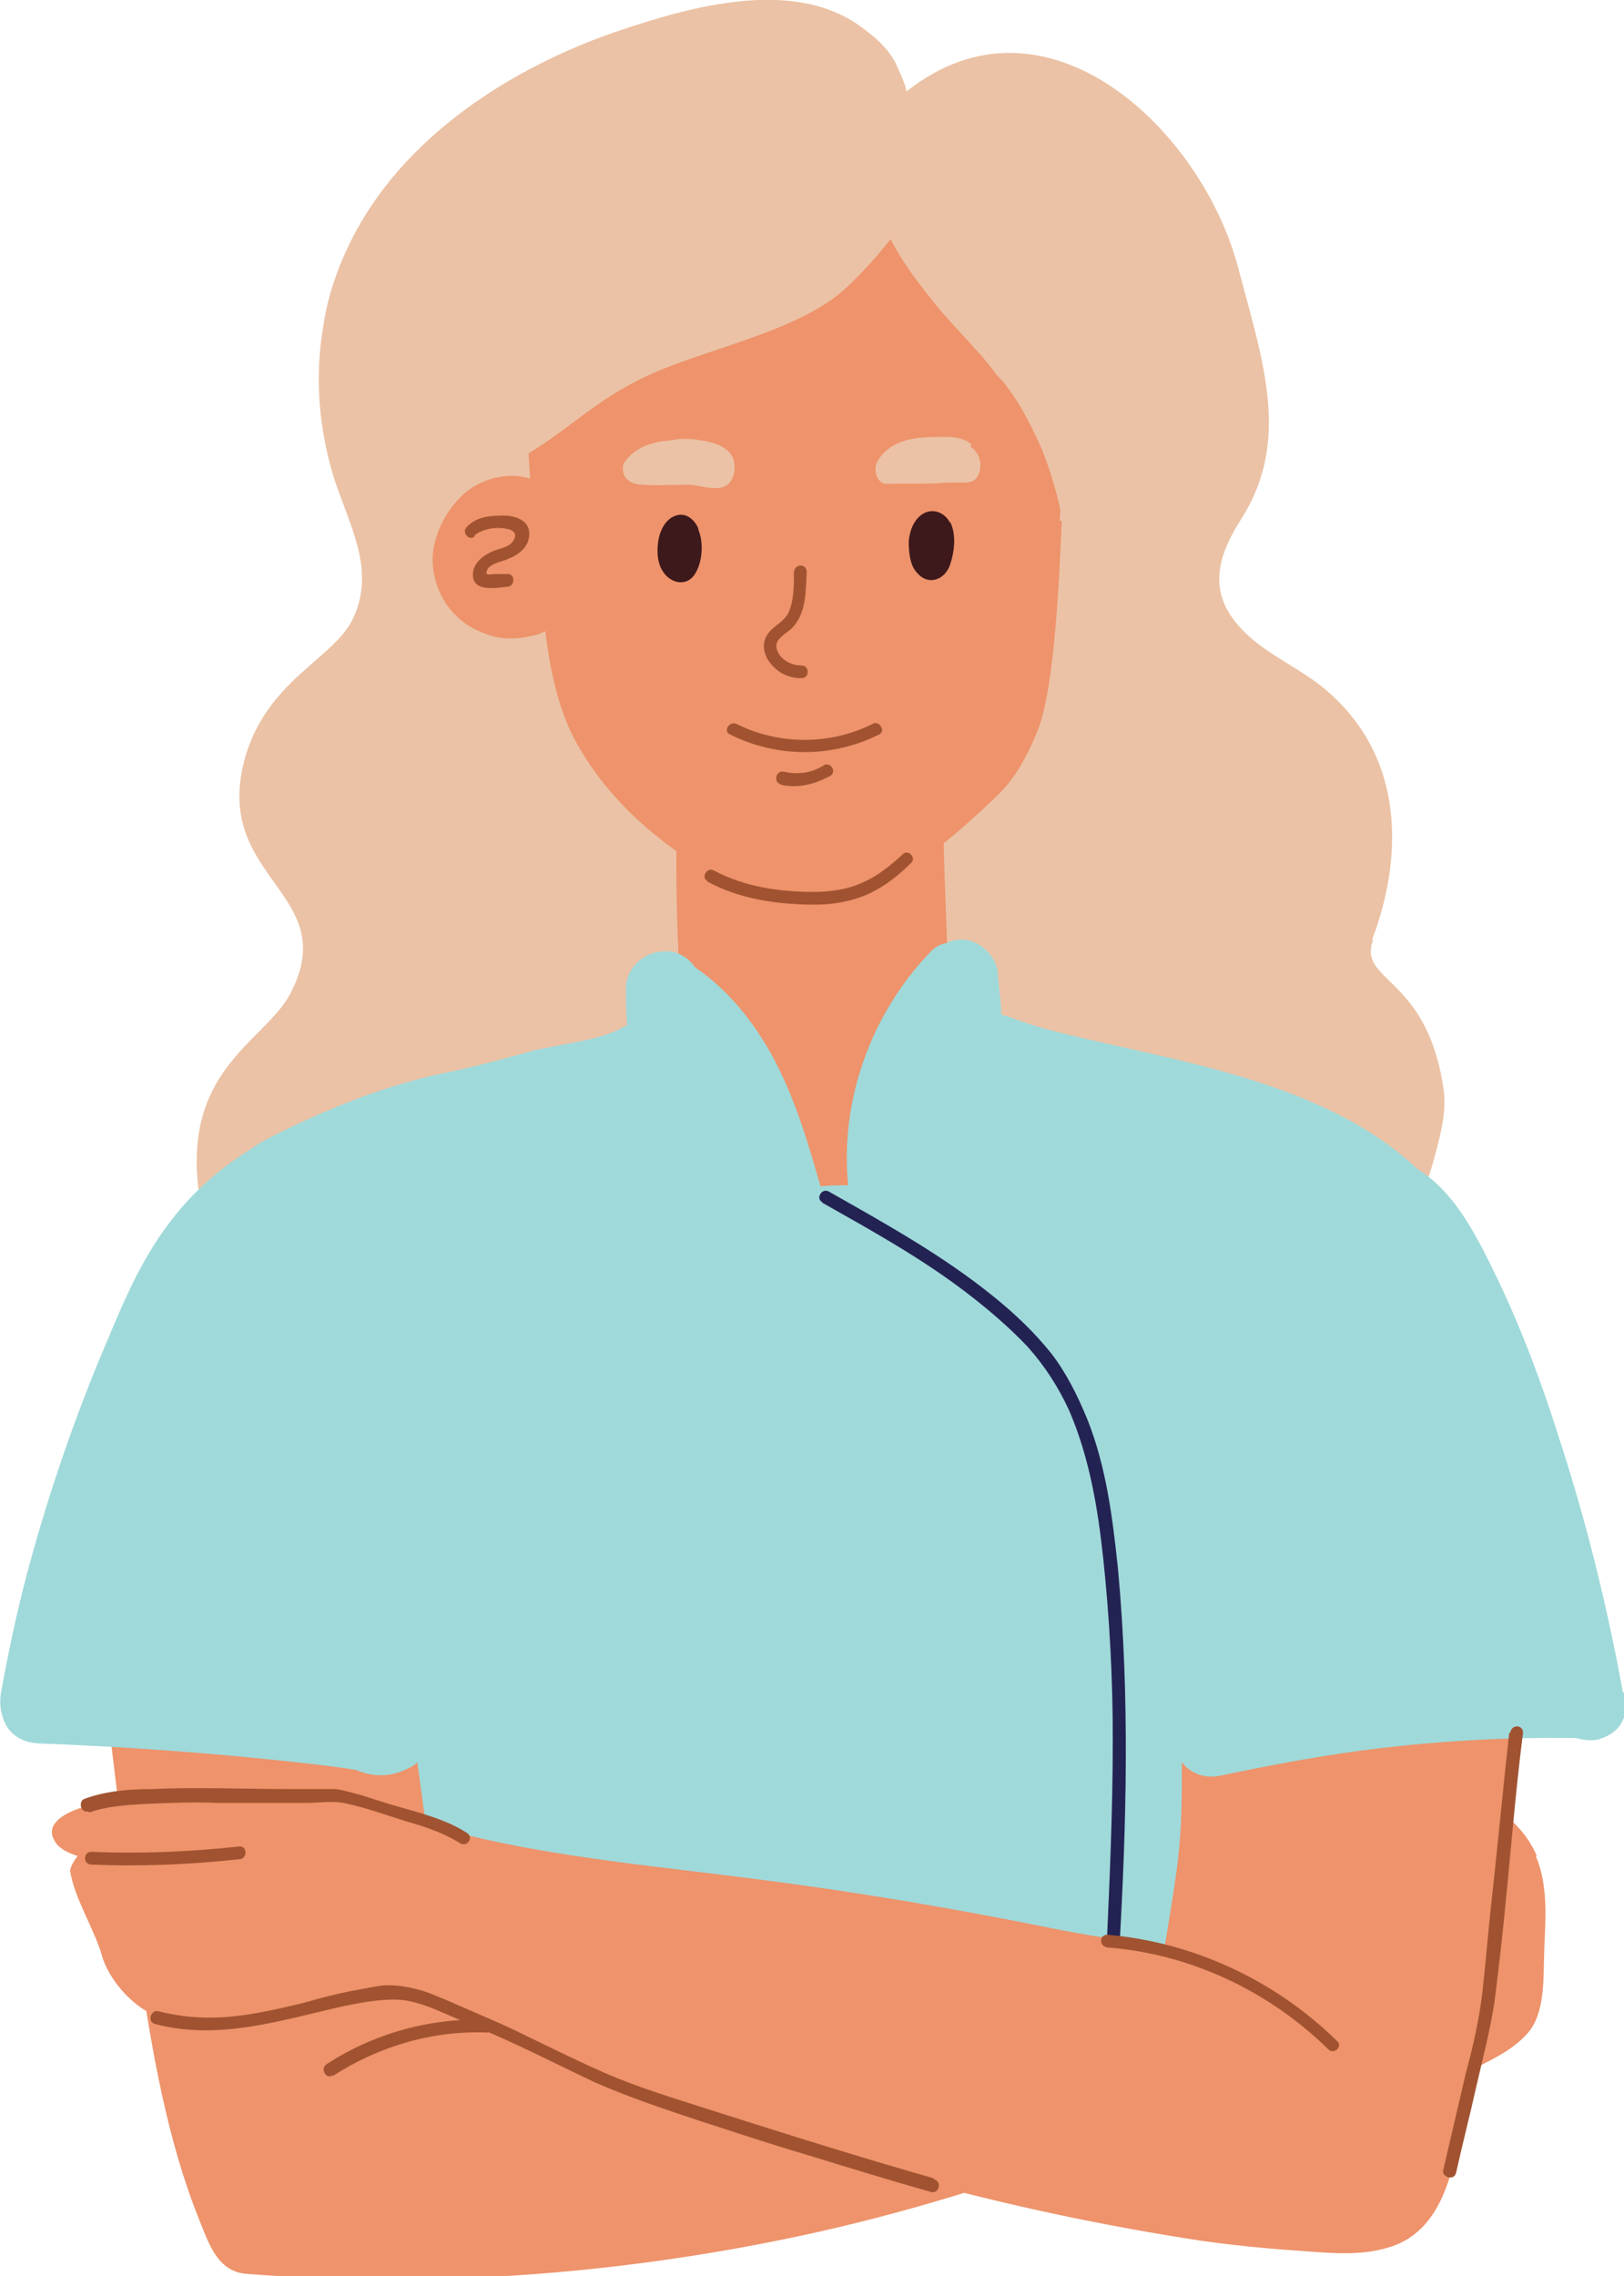 <?xml version="1.0" encoding="UTF-8"?>
<svg id="Layer_1" data-name="Layer 1" xmlns="http://www.w3.org/2000/svg" version="1.1" viewBox="0 0 152.8 214.1">
  <defs>
    <style>
      .cls-1 {
        fill: #ee936b;
      }

      .cls-1, .cls-2, .cls-3, .cls-4, .cls-5, .cls-6 {
        stroke-width: 0px;
      }

      .cls-2 {
        fill: #3d191c;
      }

      .cls-3 {
        fill: #a15331;
      }

      .cls-4 {
        fill: #a0d9da;
      }

      .cls-5 {
        fill: #ebc2a5;
      }

      .cls-6 {
        fill: #232353;
      }
    </style>
  </defs>
  <path class="cls-1" d="M144.6,174.6c-1.1-2.6-3.2-4.2-5.3-5.5-2.7-1.6-5.4-3-8.2-4.3-.8-.4-1.5.4-1.6,1.2,0,.6.1,1.1.4,1.5,2,8.2,4.1,16.5,6.1,24.7-.4.5-.4,1.5,0,2.2.5.9,1.4,1,2,.6,1.9-1.1,4.1-1.9,5.7-3.7,1.7-1.9,1.5-5.1,1.6-7.9.1-2.8.4-6-.8-8.8"/>
  <path class="cls-5" d="M129.1,88.4c3.1-8.2,3-17.9-5.1-24.1-2.8-2.1-6.2-3.4-8.2-6.4-2.1-3.1-.8-6.3,1-9.1,4.7-7.4,2-14.9-.3-23.6-3.4-13-18.1-27-31.2-16.6,0,0,0,0,0,0-.2-.9-.6-1.7-1-2.6-.8-1.6-2.2-2.7-3.6-3.7-6.3-4.3-15.6-1.7-22.2.5-10.2,3.4-20.6,10-25.5,19.9-1.3,2.6-2.2,5.3-2.6,8.1-.8,4.7-.4,9.5,1,14.1,1.5,4.6,3.9,8.6,1.9,13.1-1.7,3.9-7.8,5.7-10.1,12.8-3.7,11.9,9.2,13,4.1,22.7-2.6,4.9-11.8,7.6-7.8,22.5,1.2,4.6,9.3,3.6,14.3,3.9,6.7.4,4.7-.1,11.3-.5,3.4-.2,6.9-.5,10.3-.8,3.4-.3,6.7-.6,10.1-.7,6.8-.2,13.6.4,20.4.9,6.8.5,13.5,1,20.3,1.5,3.8.3,7.6.5,11.4.7.9,0,1.7.1,2.6,0,2.1-.1,3.7-.5,5.6-1.4.6,0,1.1,0,1.6-.3l1.7-.7c1.1-.6,1.9-1.5,2.6-2.6,1.5-1.9,2.4-4.2,3.1-6.5.6-2.3,1.4-4.8,1-7.2-1.6-10.6-8.1-9.9-6.6-13.9"/>
  <path class="cls-1" d="M90.2,108.2c-.7-9.3-1.1-18.7-1.4-28.1,0-2.6-.1-5.3-.1-7.9,0-2-.7-4-2-5.5-4-4.6-10.5-3.3-15.7-3.6-1.9-.1-3.9.6-5.2,2.2-1.2,1.5-1.9,3.3-2,5.5-.2,7.2-.3,14.4.2,21.6.3,4.2,0,8.5.9,12.6,1.3,5.6,4.1,6.6,8.7,7.4,2.3.4,4.5,1.5,6.8,2.2,4.2,1.3,10.3-.1,9.8-6.4"/>
  <path class="cls-1" d="M99.7,49c.4-7.6,1.1-15,.9-22.6-.1-5.8-9.1-10.4-14.2-11.3-4.2-.7-8.4-.9-12.7-.7-4.4.2-9,.6-13.3,1.9-4.3,1.3-9.5,4.1-10.9,9,0,0,0,.2,0,.2-.6,2.4,0,5.3,0,7.7,0,6.5.3,13,1.1,19.5.6,5.6.9,12.2,3.6,17.1,2.2,4,5.3,7.2,8.8,9.8,4.3,3.1,8.6,5.3,13.7,5.3,5.6,0,11.6-4.9,15.8-8.8,1.3-1.3,3.1-2.4,5.1-7.3,1.7-4.1,2.1-15.5,2.3-19.8"/>
  <path class="cls-2" d="M65.7,49.7c-.4-.9-1.2-1.5-2.1-1.2-1,.3-1.6,1.5-1.7,2.7-.1.9,0,1.9.5,2.6.8,1.2,2.4,1.4,3.1,0,.6-1.1.7-2.8.2-4"/>
  <path class="cls-5" d="M108.9,47.1c0-5.9-.2-12-2.5-17.6-2-4.9-5.1-9.3-9.2-12.7-1.4-1.1-2.8-2.1-4.3-3-.3-.3-.6-.6-1-.9-4-2.5-8.7-3.8-13.5-3.8-2.3,0-4.5.2-6.8.5-2.5.3-5.1.7-7.6,1.2-4.1.8-8.1,1.8-11.8,3.7-1.7.9-3.4,2-4.8,3.3-1.7,1.6-2.9,3.6-3.7,5.9-.8,2.3-1.1,4.7-1.5,7.1-.4,2.6-.9,5.2-1.3,7.8-.2,1-.2,1.9.4,2.8.4.7,1.3,1.5,2.1,1.6.8.2,1.7.2,2.5-.2,0,0,1.1,1.4,1.1,1.3,5.8-2.7,7.9-5.9,13.8-8.7,5.5-2.6,14.5-4.2,18.9-8.4,1.5-1.4,2.9-3,4.1-4.5,1.1,2.2,2.6,4.1,4.1,6,1.3,1.6,2.7,3,4,4.5.7.7,1.3,1.5,1.9,2.3,0,0,.1.1.2.2,0,.1.2.2.3.3.3.4.6.8.9,1.2,1.1,1.6,2,3.4,2.8,5.2,1,2.5,1.7,5,2.1,7.6.4,3.7.2,7.4-.2,11.1-.1.9.5,2,1,2.5.6.6,1.6,1.1,2.5,1,.9,0,1.9-.3,2.5-1,.7-.7.9-1.5,1-2.5.4-3.3.6-6.6.3-9.9,0-.3,0-.7-.1-1,.9-.6,1.5-1.7,1.5-2.9"/>
  <path class="cls-4" d="M137.1,114.4c-7.5-11.3-22.4-13.8-34.6-16.6-2.6-.6-5.2-1.2-7.7-2.2h0c-.2,0-.4-.1-.6-.2,0-1.2-.2-2.3-.3-3.5,0-1-.4-1.8-1.1-2.5-.6-.6-1.6-1.1-2.5-1-.4,0-.8.1-1.2.3-.6.1-1.2.4-1.6.9-5.5,5.7-8.5,13.9-7.7,21.9-.9,0-1.7,0-2.6.1-1.2-4.2-2.4-8.3-4.5-12.2-1.8-3.3-4.2-6.3-7.3-8.4-.6-.9-1.7-1.6-2.9-1.5-1.9,0-3.7,1.6-3.6,3.6,0,1.1,0,2.3.1,3.4-.2,0-.4.1-.5.2-2.2,1.2-5.7,1.5-8.2,2.1-2.9.8-5.8,1.6-8.8,2.2-5.5,1.2-10.7,3.3-15.7,5.8-1.6.8-3.3,1.8-4.1,3.5-1.5,3.3-.7,7.5-.2,10.9.6,4.7,1.3,9.4,2.2,14.1,1.7,9.5,3.8,19,5.4,28.6.2,1.2.4,2.5.6,3.7.7,4.8,1.5,9.6,2.1,14.4.7,5.1,1.3,10.2,1.8,15.3.3,3.1-.6,7.4,1.4,10.2,4,5.6,15,.7,20.2-.2,17-3,35.4-3.5,51.9,2.1,2.1.7,4.6,1.5,6.5.4,3.8-2.2,2.8-8.7,3.7-12.3,1.5-5.6,2.5-11.3,3.6-16.9,2.8-13.9,5-27.9,7.9-41.8,1.4-6.6,2.3-13.5,3.8-20.2.1-.4.2-.9.3-1.3.1-.4.3-.7.5-1,.2-.3.4-.5.7-.7.9-.6,2-.7,3-.7,0-.1-.1-.3-.2-.5"/>
  <path class="cls-6" d="M77.3,113.1c4.6,2.6,9.3,5.2,13.5,8.4,2.1,1.6,4.1,3.3,5.9,5.2,1.6,1.8,2.9,3.8,3.9,6,1.9,4.4,2.7,9.2,3.2,13.9.6,5.6.9,11.3.9,17,0,6.7-.3,13.4-.6,20,0,.8,1.1.8,1.2,0,.7-12,1-24-.1-35.9-.5-4.8-1.1-9.7-2.9-14.2-.9-2.2-2-4.4-3.4-6.2-1.6-2-3.5-3.8-5.5-5.4-4.7-3.8-10.1-6.8-15.4-9.8-.7-.4-1.3.7-.6,1"/>
  <path class="cls-1" d="M95.6,198.7c0-1.1-.8-2.3-1.8-2.8-3.2-1.8-6.7-3.1-10.3-4.2-3.4-1.1-6.8-2.2-10.2-3.3-10.3-3.3-20.7-3.8-31.4-3.2-1-7.4-2-14.8-3-22.1-.1-1-.3-1.8-1-2.5-.6-.6-1.4-1-2.2-1-.3,0-.6-.2-.9-.2-6.6-1.5-13.1-2.6-19.9-2.8-2.1,0-5.3.6-4.9,3.5,1,8.3,1.9,16.5,3.1,24.8,1.2,8,2.6,16.3,5.6,23.8.9,2.2,1.7,5,4.5,5.2,17.9,1.4,36,0,53.6-3.9,4.9-1.1,9.7-2.4,14.5-3.9,1.2-.4,2.1-1.3,2.5-2.5.8-.4,1.3-.9,1.7-1.8.4-.9.4-1.9,0-2.8"/>
  <path class="cls-1" d="M140.1,158.6c-.9-.8-2.1-1.1-3.4-.8-2.9.6-5.8,1-8.7,1.5-3.7.5-7.4.8-11.1,1-.4,0-.8.1-1.2.2-.4.1-.7.3-1,.6-.8.6-2,.2-2.8,1.2-.9,1-.7,2.3-.7,3.6,0,2.8,0,5.6-.3,8.4-.2,2.3-1.3,8.7-1.3,8.7,0,0-.6-.2-1.9-.3-2.7-.2-5-.6-7.7-1.1-9.8-2-19.2-3.6-28.6-4.8-9.2-1.2-18.6-2-27.6-4.2-2.8-.7-5.5-1.9-8.3-2.6-.4-.1-.8-.2-1.2-.3-2.4-.5-4.9-.9-7.4-.7-.3,0-.7,0-1,0-.6,0-1.2,0-1.8.1-1,0-2,0-3,0-.3,0-.5,0-.8,0-1.4,0-2.7,0-4.1,0-2.9,0-5.9,0-8.7,1-1.2.4-3.3,1.4-2.4,3,.4.8,1.3,1.2,2.2,1.5-.4.5-.7,1.1-.7,1.4.4,2.6,2.3,5.5,3,8,.6,2.1,2.7,4.6,4.8,5.5,1.7.8,2.5.8,4.4.6,1.9-.1,3.9-.6,5.8-1l6.8-1.5c.2,0,.4-.1.5-.3,1,0,2.1,0,3.1.1,4.5.2,8.1,1.7,12.1,3.5,4.2,1.9,8.4,3.6,12.6,5.3,17.3,6.9,35,11.8,53.4,14.6,2.9.4,5.8.7,8.7.9,3,.2,6,.6,8.9-.3,5.7-1.7,6.4-9,7-13.9,1.1-8.6,2.7-17,3.6-25.7.3-3.3.6-6.6.8-10,0-1.4-.9-2.7-2.1-3.2"/>
  <path class="cls-4" d="M41.2,161.1c-2.7-13.7-6.3-27.1-10.7-40.3-.8-2.3-1.6-4.6-2.4-6.8-.1-.3-.2-.6-.4-1-.2-.6-.4-1.2-.6-1.9,0-.3-.2-.6-.3-.9-.5-1.4-1.6-3-2.7-2.4-8.5,5-11.4,12.1-14,18.3-3,7-5.5,14.3-7.5,21.7-1,3.8-1.8,7.5-2.5,11.4-.2,1.2,0,2.3.6,3.3.7,1,1.7,1.4,2.8,1.5,8.2.3,16.4.9,24.6,1.8,1.8.2,3.6.4,5.4.7.7.3,1.5.5,2.3.5,1.1,0,2-.3,2.9-.8.4-.2.8-.6,1.1-1,1.2-.9,1.7-2.4,1.4-4.1"/>
  <path class="cls-4" d="M152.7,159.2c-1.5-8.2-3.5-16.3-6.1-24.2-1.6-5.1-3.5-10.1-5.8-14.9-2-4.1-4.5-9.3-9.1-10.9-.4-.2-.9-.3-1.3-.4-.4-.1-.8-.3-1.3-.4-.8-.1-1.8.1-2.2.9-.2.3-.3.7-.4,1.1-.2.4-.3.9-.5,1.3-2.2,5.6-4.3,11.3-6.2,17-2.4,7-4.5,14.2-6.3,21.3-1.1,4.1-2,8.2-2.9,12.3,0,.1,0,.2,0,.4-.2.6-.2,1.3,0,1.9.6,1.9,2.4,2.9,4.4,2.4,4.3-.9,8.5-1.7,12.9-2.3,6.8-.9,13.6-1.3,20.4-1.2.7.2,1.5.3,2.2.1.9-.3,1.7-.8,2.1-1.6.5-.9.5-1.7.4-2.7"/>
  <path class="cls-1" d="M54.3,53.1c.1-2.1-.3-4.1-1-5.4-.5-.8-1.1-1.4-1.9-1.9-2.4-1.8-6.1-1.1-8.1,1-1.5,1.5-2.5,3.6-2.6,5.7,0,2.1.8,4.1,2.3,5.5.9.9,2,1.4,3.2,1.8,1.4.4,2.6.3,3.9,0,2.7-.5,4-3.5,4.2-6.6"/>
  <path class="cls-3" d="M44.6,50.4c.8-.7,2.3-.9,3.3-.6.7.2.7.7.3,1.2-.4.5-1.2.6-1.7.8-1,.4-2.1,1.2-2,2.4.1,1.5,2.2,1.1,3.2,1,.8,0,.8-1.3,0-1.2-.4,0-.8,0-1.2,0-.3,0-.9.2-.7-.3.2-.6,1.1-.8,1.7-1,1.1-.4,2.3-1.1,2.3-2.5,0-1.3-1.4-1.7-2.4-1.7-1.3,0-2.6.1-3.5,1.1-.5.5.3,1.4.8.8"/>
  <path class="cls-3" d="M8.6,175.4c4.6.2,9.3,0,13.9-.5.8,0,.8-1.3,0-1.2-4.6.5-9.3.7-13.9.5-.8,0-.8,1.2,0,1.2"/>
  <path class="cls-3" d="M8.4,170.5c1.7-.6,3.5-.7,5.2-.8,2.3-.1,4.6-.2,6.9-.1,2.1,0,4.1,0,6.2,0,.7,0,1.4,0,2.1,0,1.2,0,2.4-.2,3.5,0,2,.4,3.9,1.1,5.8,1.7,1.8.5,3.6,1.1,5.2,2.1.7.4,1.3-.6.6-1-1.4-.9-2.9-1.4-4.5-1.9-1.8-.5-3.5-1-5.3-1.6-.8-.2-1.7-.5-2.5-.6-.8,0-1.5,0-2.3,0-.6,0-1.2,0-1.9,0-4.4,0-8.8-.2-13.2,0-2.1,0-4.3.2-6.2.9-.7.2-.4,1.4.3,1.2"/>
  <path class="cls-3" d="M87.8,204.9c-7-2-14-4.2-20.9-6.4-3.4-1.1-6.8-2.1-10-3.5-3.2-1.4-6.3-3-9.5-4.5-1.8-.8-3.7-1.6-5.5-2.4-.8-.3-1.6-.7-2.4-.9-1.5-.4-2.8-.6-4.3-.3-.7.1-1.5.3-2.2.4-1.5.3-3,.7-4.4,1.1-2.9.7-5.9,1.4-8.9,1.4-1.6,0-3.2-.2-4.8-.6-.7-.2-1.1,1-.3,1.2,6,1.6,12-.4,17.8-1.7,1.5-.3,3.1-.6,4.7-.6,1.6,0,3.1.6,4.5,1.2,1.6.7,3.3,1.4,4.9,2.1,3.2,1.4,6.3,3,9.5,4.5,3.2,1.4,6.5,2.5,9.8,3.6,3.4,1.1,6.7,2.2,10.1,3.2,3.9,1.2,7.8,2.4,11.7,3.5.7.2,1.1-.9.3-1.2"/>
  <path class="cls-3" d="M104.2,183.2c7.8.6,15.2,4.1,20.8,9.6.5.5,1.4-.3.8-.8-5.8-5.7-13.5-9.3-21.6-10-.8,0-.8,1.1,0,1.2"/>
  <path class="cls-3" d="M31.3,195.3c4.3-2.8,9.4-4.3,14.5-4.1.8,0,.8-1.2,0-1.2-5.3-.2-10.7,1.3-15.1,4.2-.6.4,0,1.5.6,1"/>
  <path class="cls-5" d="M91.4,41.8c-.7-.6-1.6-.7-2.4-.7-.9,0-1.8,0-2.7.1-1.3.2-2.7.6-3.7,2.1-.3.5-.3,1.2,0,1.7.4.7,1,.5,1.4.5.6,0,1.1,0,1.7,0,1.1,0,2.2,0,3.4-.1.6,0,1.1,0,1.7,0,.6,0,1.2-.2,1.4-1.2.2-1-.3-1.8-.9-2.2,0,0,0,0,0,0"/>
  <path class="cls-5" d="M58.6,44.2c0-.3,0-.6.3-.9.9-1.2,2.3-1.6,3.4-1.8.8,0,1.5-.3,2.3-.2.2,0,.4,0,.5,0,1.5.2,4.3.5,4,3-.2,1.4-1.1,1.7-2,1.6-.8,0-1.6-.3-2.4-.3-1.4,0-2.8.1-4.2,0-.6,0-1.8-.2-1.9-1.4"/>
  <path class="cls-2" d="M89.4,49.2c-.5-1-1.6-1.4-2.5-.9-.9.5-1.3,1.6-1.4,2.6,0,1,.1,2.3.8,3,1,1.2,2.6.7,3.1-.8.4-1.2.6-2.8,0-4"/>
  <path class="cls-3" d="M74.7,53.9c0,1.2,0,2.6-.5,3.7-.4.9-1.5,1.3-2,2.1-.6.9-.3,2,.3,2.7.7.9,1.7,1.4,2.9,1.4.8,0,.8-1.2,0-1.2-.9,0-2-.5-2.3-1.5-.3-.9.7-1.4,1.3-1.9,1.5-1.4,1.4-3.6,1.5-5.4,0-.8-1.1-.8-1.2,0"/>
  <path class="cls-3" d="M66.5,82.9c3.1,1.7,6.7,2.2,10.2,2.2,1.7,0,3.4-.3,5-1,1.5-.7,2.8-1.7,4-2.9.6-.5-.3-1.4-.8-.8-1.1,1-2.3,2-3.7,2.6-1.5.7-3.1.9-4.7.9-3.2,0-6.5-.5-9.3-2-.7-.4-1.3.7-.6,1"/>
  <path class="cls-3" d="M68.7,69.1c4.4,2.2,9.6,2.2,14,0,.7-.3,0-1.4-.6-1-4,2-8.8,2-12.8,0-.7-.3-1.3.7-.6,1"/>
  <path class="cls-3" d="M73.4,73.8c1.6.4,3.2,0,4.7-.8.7-.4,0-1.4-.6-1-1.1.7-2.4.9-3.7.6-.8-.2-1.1,1-.3,1.2"/>
  <path class="cls-3" d="M142,163c-.6,5.4-1.1,10.8-1.7,16.2-.3,2.7-.5,5.3-.8,8-.3,2.7-.9,5.3-1.6,7.9-.7,3-1.4,6-2.1,9-.2.7,1,1.1,1.2.3.6-2.7,1.3-5.4,1.9-8.1.6-2.6,1.3-5.3,1.7-7.9.7-5.3,1.2-10.7,1.7-16.1.3-3.1.6-6.2,1-9.3,0-.8-1.1-.8-1.2,0"/>
</svg>